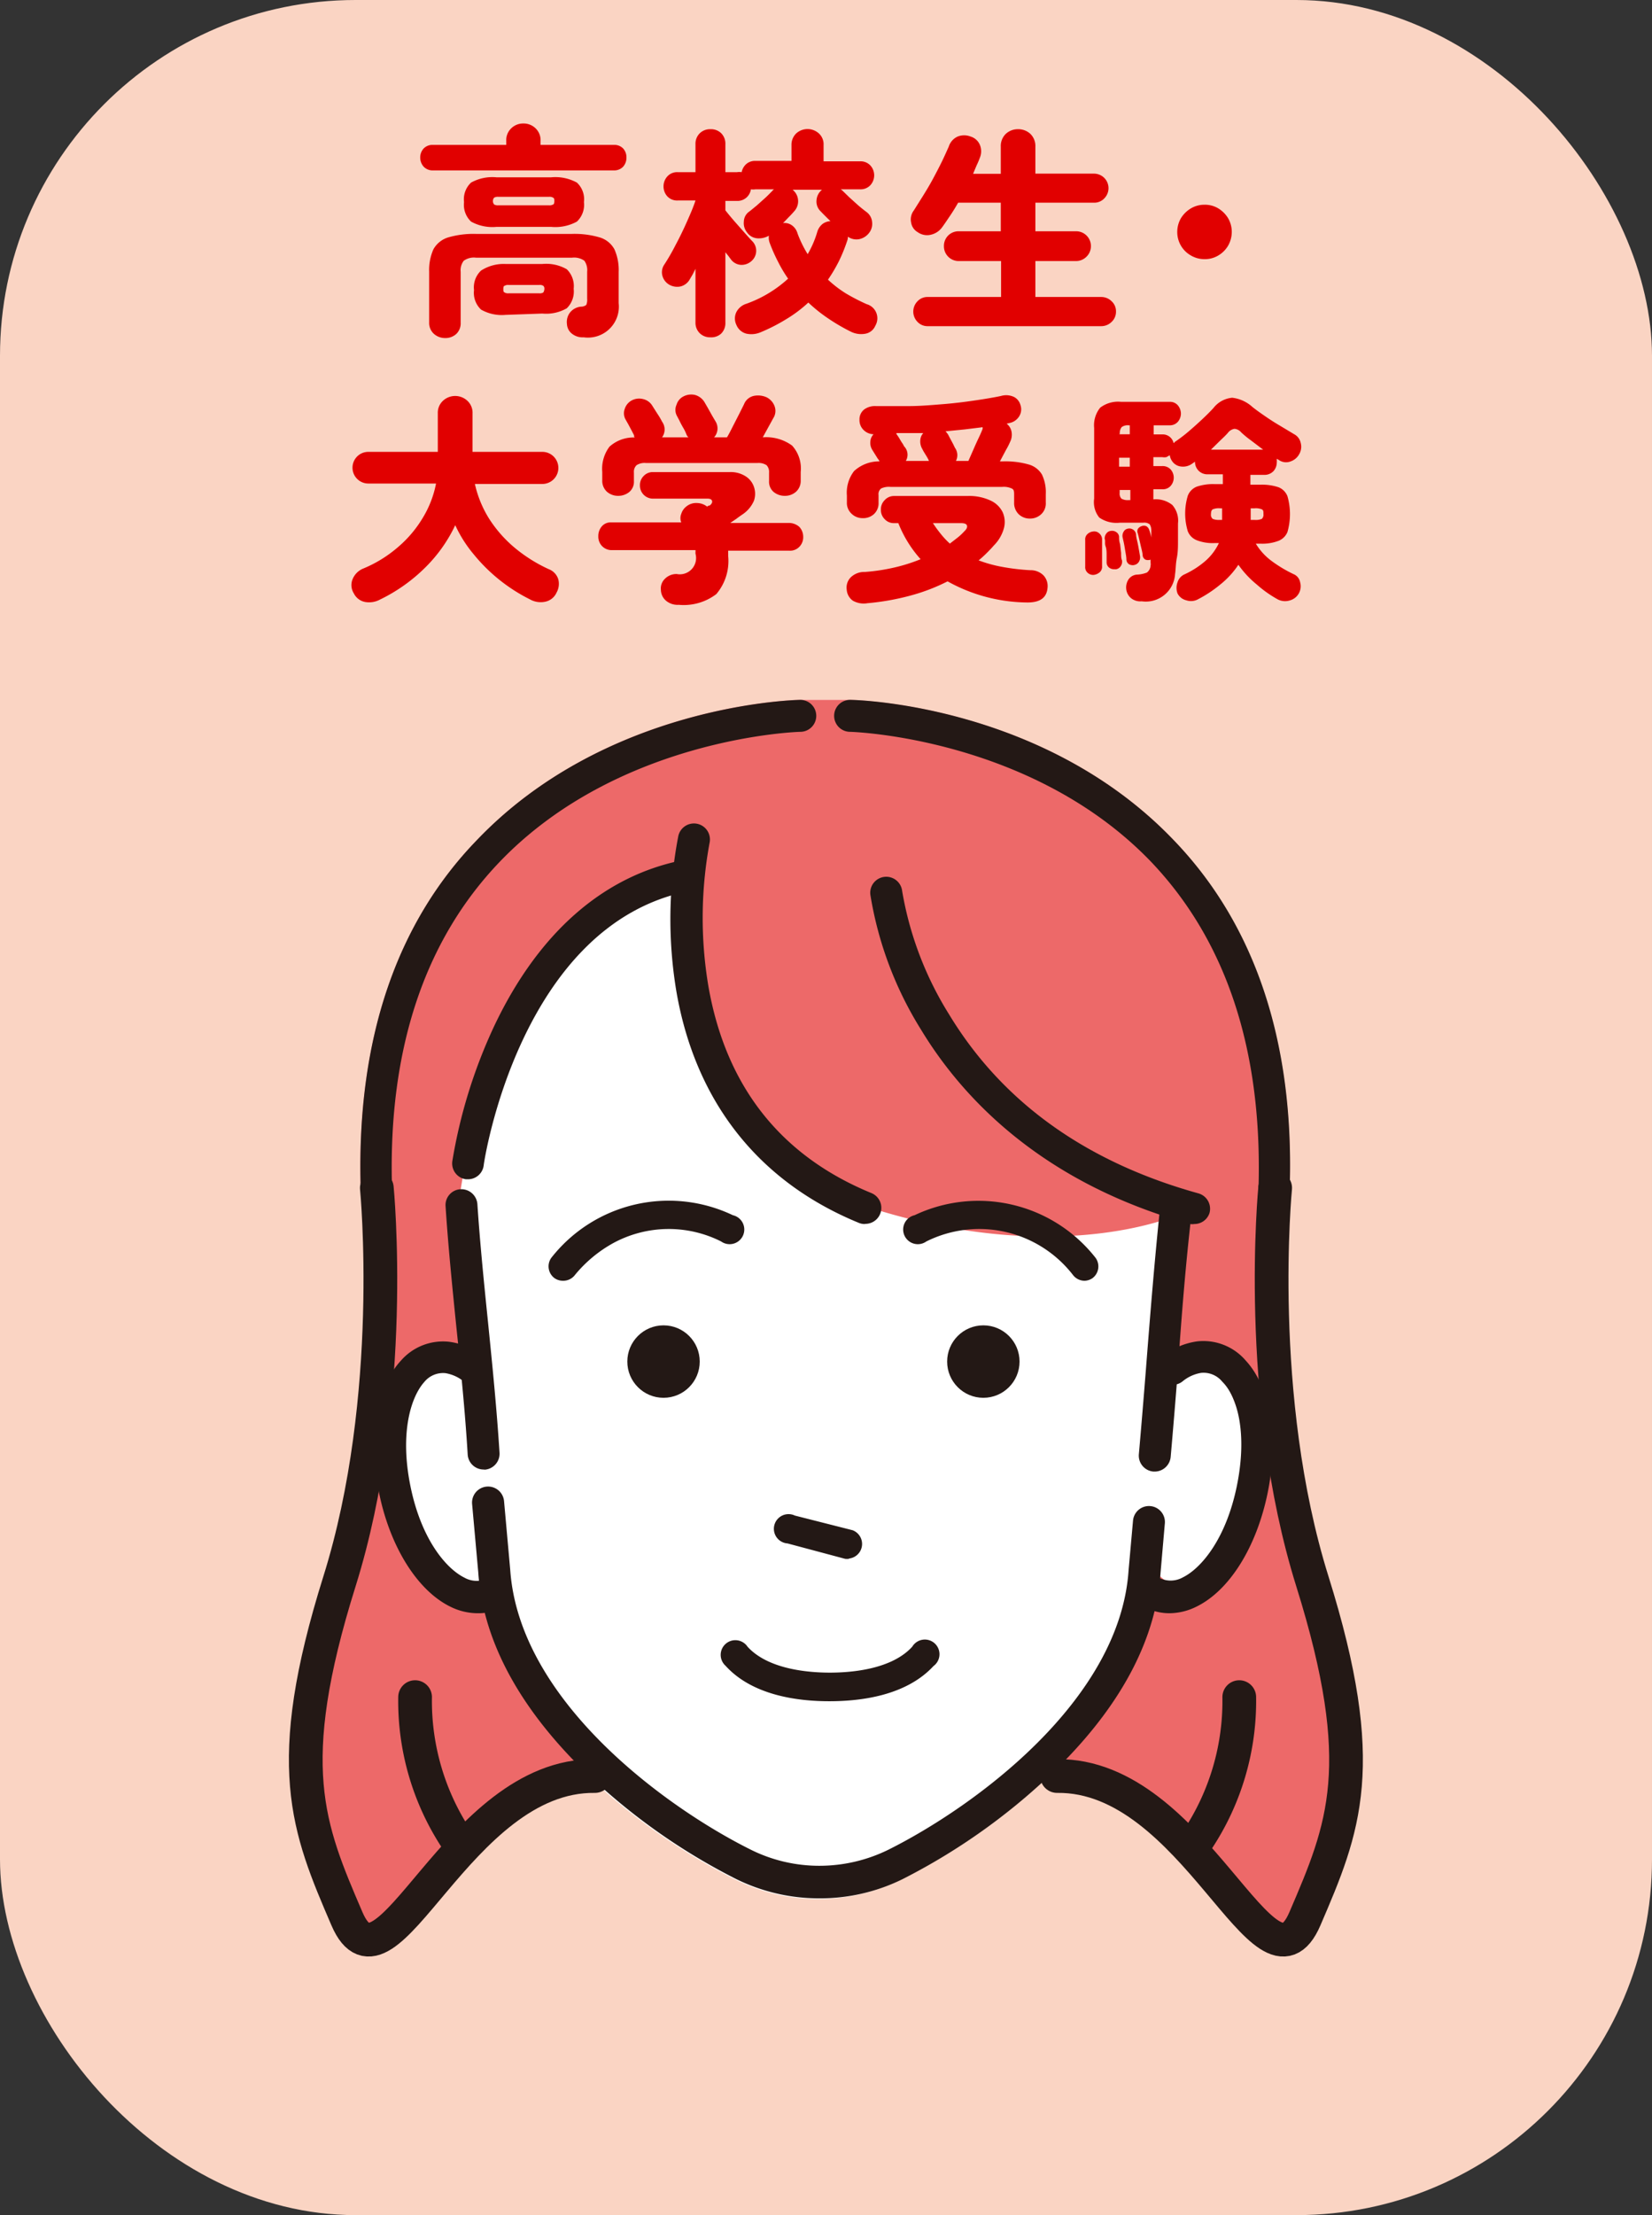 <svg xmlns="http://www.w3.org/2000/svg" viewBox="0 0 112.71 151.04"><rect x="0" y="0" width="112.71" height="151.04" fill="#333333" stroke="none"/><defs><style>.cls-1{fill:#fad4c3;}.cls-2{fill:#fff;}.cls-3{fill:#ed6969;}.cls-4{fill:#231815;}.cls-5{fill:none;stroke:#231815;stroke-linecap:round;stroke-linejoin:round;stroke-width:2.3px;}.cls-6{fill:#e10000;}</style></defs><g id="レイヤー_2" data-name="レイヤー 2"><g id="txt"><rect class="cls-1" width="112.71" height="151.04" rx="24.26"/><path class="cls-2" d="M88,80.72c.23-9.8-2.44-17.68-7.92-23.43-8.79-9.2-21.54-9.56-22.08-9.57H54.6c-.54,0-13.29.37-22.07,9.57C27,63,24.37,70.92,24.6,80.72c-.22,1.09,1.59,8,1.94,13.21a12.16,12.16,0,0,0-.68,7.86c.75,3.7,2.62,6.67,4.86,7.77a4.2,4.2,0,0,0,1.85.45,3.44,3.44,0,0,0,.46,0,22.84,22.84,0,0,0,6.14,10.15,42.39,42.39,0,0,0,11,8,12.71,12.71,0,0,0,11.3,0,43.53,43.53,0,0,0,7.5-4.8l16.17-17.66a15.79,15.79,0,0,0,1.31-3.86,12.38,12.38,0,0,0-.56-7.62C86.68,88.67,88.26,81.83,88,80.72Z"/><path class="cls-3" d="M88,80.72c.23-9.8-2.44-17.68-7.92-23.43-8.79-9.2-21.54-9.56-22.08-9.57H54.6c-.54,0-13.29.37-22.07,9.57C27,63,24.37,70.92,24.6,80.72c1.33,5.66,1.32,17.78-3.43,38.21A22.13,22.13,0,0,0,25,132.24l10.09-9.92,5.76-1.86-6.44-9.84L32.46,93.08l-1.39-9.42C33.89,60.2,46.5,60.51,46.5,60.51,45,77.8,56.67,81.41,56.67,81.41,71.3,87,80.45,82.8,80.45,82.8L79.24,93.08,78,108.5l-6.19,12.13,6.78,2.71,8.73,9.41c1-1.89,4.59-5.56,4.24-13.73-.37-8.6-4.67-21.83-4.92-28.57C86.48,86.57,88.08,81,88,80.72Z"/><path class="cls-4" d="M31.94,80.41h-.15a1.09,1.09,0,0,1-.93-1.23A35.13,35.13,0,0,1,33.7,70c3-6.35,7.43-10.27,12.89-11.35A1.09,1.09,0,1,1,47,60.76c-11.56,2.29-14,18.55-14,18.71A1.08,1.08,0,0,1,31.94,80.41Z"/><path class="cls-4" d="M59,83.46a1,1,0,0,1-.41-.08c-6.85-2.81-11.16-8.28-12.45-15.82A29.92,29.92,0,0,1,46.28,57a1.09,1.09,0,1,1,2.13.48h0a28.07,28.07,0,0,0-.08,9.76c1.19,6.83,4.93,11.57,11.12,14.11a1.09,1.09,0,0,1-.42,2.1Z"/><path class="cls-4" d="M24.6,80.72C24.37,70.92,27,63,32.53,57.29c8.78-9.2,21.53-9.56,22.07-9.57a1.09,1.09,0,1,1,0,2.18c-.18,0-12.43.39-20.56,8.92-5.08,5.33-7.54,12.72-7.3,22a1.09,1.09,0,0,1,0,.26"/><path class="cls-4" d="M85.87,81.05a.74.74,0,0,1,0-.26c.23-9.25-2.22-16.64-7.31-22C70.4,50.27,58.11,49.9,58,49.9a1.09,1.09,0,1,1,0-2.18c.54,0,13.29.37,22.08,9.57C85.59,63,88.26,70.92,88,80.72"/><path class="cls-5" d="M25.71,81s1.4,14.24-2.55,26.83-2.16,16.79.51,23,7.51-9.85,16.92-9.73"/><path class="cls-5" d="M87,81s-1.4,14.24,2.54,26.83,2.16,16.79-.51,23-7.5-9.85-16.91-9.73"/><circle class="cls-4" cx="45.27" cy="92.84" r="2.47"/><circle class="cls-4" cx="67.09" cy="92.84" r="2.47"/><path class="cls-4" d="M38.41,87.33a1,1,0,0,1-.58-.18,1,1,0,0,1-.22-1.38A10.18,10.18,0,0,1,50,82.86a1,1,0,1,1-.8,1.79,7.94,7.94,0,0,0-7.34.1,9,9,0,0,0-2.63,2.18A1,1,0,0,1,38.41,87.33Z"/><path class="cls-4" d="M74,87.33a1,1,0,0,1-.8-.4,8.09,8.09,0,0,0-10-2.28,1,1,0,1,1-.8-1.79,10.16,10.16,0,0,1,12.35,2.91,1,1,0,0,1-.21,1.38A1,1,0,0,1,74,87.33Z"/><path class="cls-4" d="M57.92,106.29a1.15,1.15,0,0,1-.26,0l-3.93-1.05a1,1,0,1,1,.5-1.9l3.94,1a1,1,0,0,1-.25,1.93Z"/><path class="cls-4" d="M56.58,116c-2.23,0-5.27-.42-7.08-2.42A1,1,0,1,1,51,112.28c1.4,1.54,4.12,1.77,5.62,1.77s4.22-.23,5.62-1.77a1,1,0,1,1,1.45,1.32C61.84,115.6,58.8,116,56.58,116Z"/><path class="cls-4" d="M81.49,83.46a.92.92,0,0,1-.29,0c-10.27-2.84-15.65-8.77-18.36-13.25A24.83,24.83,0,0,1,59.38,61a1.09,1.09,0,0,1,2.17-.25,23.15,23.15,0,0,0,3.21,8.43c3.64,6,9.37,10.07,17,12.19a1.09,1.09,0,0,1,.76,1.34A1.08,1.08,0,0,1,81.49,83.46Z"/><ellipse class="cls-2" cx="31.41" cy="100.34" rx="4.11" ry="7.93"/><ellipse class="cls-2" cx="80.94" cy="100.34" rx="4.11" ry="7.93"/><path class="cls-4" d="M78.8,100.34h-.1a1.09,1.09,0,0,1-1-1.18c.17-1.92.33-3.87.48-5.76.29-3.73.6-7.58,1-11.37a1.09,1.09,0,1,1,2.17.25c-.45,3.76-.75,7.59-1,11.29-.15,1.9-.31,3.86-.48,5.78A1.1,1.1,0,0,1,78.8,100.34Z"/><path class="cls-4" d="M55.86,129.44a12.77,12.77,0,0,1-5.64-1.32,42.39,42.39,0,0,1-11-8c-4.07-4.18-6.29-8.52-6.59-12.91l-.42-4.66a1.09,1.09,0,0,1,2.18-.19l.42,4.67v0c.61,8.94,10.61,16.21,16.43,19.1a10.47,10.47,0,0,0,4.67,1.09,10.66,10.66,0,0,0,4.69-1.09C66.38,123.25,76.41,116,77,107.06v0l.3-3.35a1.09,1.09,0,1,1,2.17.2l-.29,3.33c-.3,4.39-2.53,8.73-6.62,12.9a42.69,42.69,0,0,1-11,8A12.73,12.73,0,0,1,55.86,129.44Z"/><path class="cls-4" d="M33,100.2a1.09,1.09,0,0,1-1.09-1c-.18-3-.48-5.92-.78-8.77-.27-2.67-.55-5.42-.73-8.18a1.08,1.08,0,0,1,1-1.16,1.1,1.1,0,0,1,1.17,1c.18,2.72.46,5.46.73,8.11.29,2.87.59,5.84.78,8.85a1.09,1.09,0,0,1-1,1.16Z"/><path class="cls-4" d="M79.79,110a3.68,3.68,0,0,1-1.63-.38,1.09,1.09,0,0,1,1-2,1.71,1.71,0,0,0,1.55-.07c1.23-.61,2.94-2.6,3.68-6.25s0-6.11-1-7.09a1.65,1.65,0,0,0-1.44-.6,2.67,2.67,0,0,0-1.28.59,1.09,1.09,0,0,1-1.53-.2,1.1,1.1,0,0,1,.2-1.54,4.86,4.86,0,0,1,2.36-1A3.81,3.81,0,0,1,85,92.78c1.68,1.82,2.25,5.28,1.49,9s-2.61,6.67-4.86,7.77A4.2,4.2,0,0,1,79.79,110Z"/><path class="cls-4" d="M32.57,110a4.2,4.2,0,0,1-1.85-.45c-2.24-1.1-4.11-4.07-4.86-7.77s-.19-7.19,1.49-9a3.81,3.81,0,0,1,3.29-1.29,4.79,4.79,0,0,1,2.36,1,1.09,1.09,0,1,1-1.33,1.73,2.67,2.67,0,0,0-1.28-.59,1.65,1.65,0,0,0-1.44.6c-.9,1-1.69,3.43-.95,7.09s2.45,5.64,3.68,6.25a1.71,1.71,0,0,0,1.55.07,1.09,1.09,0,0,1,1,2A3.68,3.68,0,0,1,32.57,110Z"/><path class="cls-5" d="M28.32,115.72a17.1,17.1,0,0,0,2.88,9.77"/><path class="cls-5" d="M84.55,115.72a17.1,17.1,0,0,1-2.88,9.77"/><path class="cls-6" d="M29.54,11.62a.84.84,0,0,1-.64-.26.93.93,0,0,1-.23-.61.9.9,0,0,1,.23-.62.83.83,0,0,1,.64-.25h5V9.61a1.11,1.11,0,0,1,.34-.86,1.15,1.15,0,0,1,.83-.33,1.16,1.16,0,0,1,.83.33,1.11,1.11,0,0,1,.34.86v.27h5a.83.83,0,0,1,.64.25.89.89,0,0,1,.22.62.92.92,0,0,1-.22.61.84.84,0,0,1-.64.26Zm.82,11.43a1.13,1.13,0,0,1-.76-.29,1,1,0,0,1-.32-.78V18.53A3.46,3.46,0,0,1,29.57,17a1.73,1.73,0,0,1,1-.81,6.16,6.16,0,0,1,1.92-.24H39a6.07,6.07,0,0,1,1.92.24,1.69,1.69,0,0,1,1,.81,3.46,3.46,0,0,1,.29,1.54v2.13A2.11,2.11,0,0,1,39.82,23a1.16,1.16,0,0,1-.79-.24.89.89,0,0,1-.35-.67,1.06,1.06,0,0,1,.21-.78,1.07,1.07,0,0,1,.75-.4.57.57,0,0,0,.36-.12.93.93,0,0,0,.06-.43V18.53a1.11,1.11,0,0,0-.19-.75,1.2,1.2,0,0,0-.84-.21H32.48a1.18,1.18,0,0,0-.84.21,1.05,1.05,0,0,0-.21.75V22a1,1,0,0,1-.31.78A1.09,1.09,0,0,1,30.36,23.05Zm3.51-7.58a3,3,0,0,1-1.73-.36,1.57,1.57,0,0,1-.48-1.33,1.55,1.55,0,0,1,.48-1.33,3,3,0,0,1,1.73-.36h3.74a3.06,3.06,0,0,1,1.75.36,1.55,1.55,0,0,1,.48,1.33,1.57,1.57,0,0,1-.48,1.33,3.06,3.06,0,0,1-1.75.36Zm.62,6a2.85,2.85,0,0,1-1.67-.36,1.57,1.57,0,0,1-.48-1.33,1.57,1.57,0,0,1,.48-1.33A2.85,2.85,0,0,1,34.49,18H37a2.82,2.82,0,0,1,1.67.36,1.6,1.6,0,0,1,.47,1.33,1.6,1.6,0,0,1-.47,1.33,2.82,2.82,0,0,1-1.67.36ZM34,14h3.46a.46.46,0,0,0,.28-.06c.06,0,.08-.12.08-.23s0-.19-.08-.23a.46.46,0,0,0-.28-.06H34a.5.5,0,0,0-.29.06.37.37,0,0,0,0,.46A.5.5,0,0,0,34,14ZM34.7,20h2.09a.44.44,0,0,0,.28-.06s.07-.11.07-.23a.26.26,0,0,0-.07-.22.44.44,0,0,0-.28-.06H34.7a.46.46,0,0,0-.28.06c-.06,0-.08.11-.08.22s0,.19.08.23A.46.46,0,0,0,34.7,20Z"/><path class="cls-6" d="M48.47,23a1,1,0,0,1-.72-.27,1,1,0,0,1-.3-.75V18.33l-.18.36-.2.34a1,1,0,0,1-.63.5,1.09,1.09,0,0,1-.8-.13,1,1,0,0,1-.45-.61.92.92,0,0,1,.14-.76,14.29,14.29,0,0,0,.76-1.32c.28-.52.54-1.06.78-1.6s.44-1,.58-1.44h-1.2a.91.91,0,0,1-.72-.28,1,1,0,0,1-.26-.68,1,1,0,0,1,.26-.68.89.89,0,0,1,.72-.29h1.2V9.83a1,1,0,0,1,.3-.75,1,1,0,0,1,.72-.27,1,1,0,0,1,.73.27,1,1,0,0,1,.29.75v1.91h.79a1,1,0,0,1,.32,0,1,1,0,0,1,.31-.55.91.91,0,0,1,.63-.22H54V9.89a1.07,1.07,0,0,1,.32-.79,1.15,1.15,0,0,1,1.55,0,1,1,0,0,1,.32.79V11h2.49a.91.91,0,0,1,.7.28,1,1,0,0,1,0,1.35.91.91,0,0,1-.7.28H57.36a1.1,1.1,0,0,1,.14.11l.44.43.61.55c.21.18.4.33.56.45a.94.94,0,0,1,.39.69,1,1,0,0,1-.22.76,1.14,1.14,0,0,1-.67.41,1,1,0,0,1-.76-.17.78.78,0,0,1-.06.31,10.91,10.91,0,0,1-.57,1.39,10.77,10.77,0,0,1-.73,1.23A7.87,7.87,0,0,0,57.7,20a13.7,13.7,0,0,0,1.43.74,1,1,0,0,1,.59,1.47.91.91,0,0,1-.71.55,1.57,1.57,0,0,1-.95-.14,13,13,0,0,1-1.53-.89,10.4,10.4,0,0,1-1.38-1.1,9,9,0,0,1-1.52,1.14,12.24,12.24,0,0,1-1.77.9,1.6,1.6,0,0,1-.94.08,1,1,0,0,1-.68-.6,1,1,0,0,1,0-.87,1.15,1.15,0,0,1,.69-.57A8.38,8.38,0,0,0,53.77,19a9,9,0,0,1-.68-1.14,11.51,11.51,0,0,1-.57-1.28,1,1,0,0,1-.06-.51,1.38,1.38,0,0,1-.79.18.93.93,0,0,1-.7-.4,1,1,0,0,1-.22-.74.85.85,0,0,1,.35-.67c.15-.11.31-.25.51-.41l.57-.51c.2-.18.36-.35.51-.5a.44.44,0,0,1,.12-.11H51.54a1.15,1.15,0,0,1-.31,0,.92.92,0,0,1-.95.79h-.79v.64c.17.22.38.47.62.75l.69.78c.22.25.39.44.52.57a.93.93,0,0,1-.06,1.37,1,1,0,0,1-.72.25.92.92,0,0,1-.67-.37l-.17-.23-.21-.26V22a1,1,0,0,1-.29.75A1,1,0,0,1,48.47,23Zm6.64-5.68a6.73,6.73,0,0,0,.65-1.51,1.08,1.08,0,0,1,.36-.54,1,1,0,0,1,.54-.19c-.26-.25-.5-.49-.7-.7a.92.92,0,0,1-.25-.74,1,1,0,0,1,.37-.7l0,0,0,0h-2l0,0a1,1,0,0,1,.37.71,1,1,0,0,1-.25.74c-.11.13-.23.26-.37.4s-.26.28-.41.42a.87.87,0,0,1,.59.14,1,1,0,0,1,.4.56A7.85,7.85,0,0,0,55.11,17.34Z"/><path class="cls-6" d="M63.3,22.24a.93.93,0,0,1-.7-.29,1,1,0,0,1-.29-.71,1,1,0,0,1,.29-.7.93.93,0,0,1,.7-.29h5V17.8H65.42a1,1,0,0,1-.73-.3,1,1,0,0,1-.29-.72,1,1,0,0,1,.29-.72,1,1,0,0,1,.73-.29h2.86V13.82H65.37c-.18.32-.36.61-.55.89s-.36.54-.53.77a1.3,1.3,0,0,1-.76.52,1.1,1.1,0,0,1-.92-.17.92.92,0,0,1-.45-.67,1,1,0,0,1,.18-.8l.63-1c.23-.37.46-.75.68-1.16s.43-.81.62-1.2.34-.74.46-1a1.12,1.12,0,0,1,.61-.69,1.21,1.21,0,0,1,.88,0,1,1,0,0,1,.63.56,1.14,1.14,0,0,1,0,.89,5.35,5.35,0,0,1-.22.52l-.24.57h1.89V10a1.15,1.15,0,0,1,.34-.87,1.2,1.2,0,0,1,.83-.32,1.21,1.21,0,0,1,.85.32,1.15,1.15,0,0,1,.34.87v1.84h4a1,1,0,0,1,.7.29,1,1,0,0,1,.29.7,1,1,0,0,1-.29.7.93.93,0,0,1-.7.29h-4v1.95h2.77a1,1,0,0,1,.72.29,1,1,0,0,1,.3.72,1,1,0,0,1-.3.72,1,1,0,0,1-.72.3H70.64v2.45h4.49a1,1,0,0,1,.71.29.92.92,0,0,1,.3.7.94.94,0,0,1-.3.71,1,1,0,0,1-.71.29Z"/><path class="cls-6" d="M82.18,17.67a1.8,1.8,0,0,1-.93-.25,1.83,1.83,0,0,1-.93-1.6,1.86,1.86,0,0,1,.25-.94,2,2,0,0,1,.68-.67,1.8,1.8,0,0,1,.93-.25,1.76,1.76,0,0,1,.94.25,2,2,0,0,1,.67.67,1.86,1.86,0,0,1,.25.94,1.91,1.91,0,0,1-.25.93,1.87,1.87,0,0,1-.67.67A1.76,1.76,0,0,1,82.18,17.67Z"/><path class="cls-6" d="M36.16,40.87a11.65,11.65,0,0,1-3.83-3.06,8.77,8.77,0,0,1-1.27-2,10.14,10.14,0,0,1-2,2.84,11.47,11.47,0,0,1-3.13,2.23,1.57,1.57,0,0,1-1,.17,1.08,1.08,0,0,1-.79-.59,1.06,1.06,0,0,1-.07-1,1.32,1.32,0,0,1,.73-.7,8.68,8.68,0,0,0,2.36-1.46,8,8,0,0,0,1.69-2,7.09,7.09,0,0,0,.9-2.33H25.13a1.08,1.08,0,0,1,0-2.16h4.74V28.19a1.11,1.11,0,0,1,.35-.86,1.22,1.22,0,0,1,1.67,0,1.11,1.11,0,0,1,.35.86v2.62H37A1.08,1.08,0,0,1,37,33h-4.6a7.56,7.56,0,0,0,.94,2.32,8.68,8.68,0,0,0,1.74,2,10.37,10.37,0,0,0,2.36,1.49,1.08,1.08,0,0,1,.65.69,1.22,1.22,0,0,1-.12.91,1.08,1.08,0,0,1-.78.62A1.48,1.48,0,0,1,36.16,40.87Z"/><path class="cls-6" d="M46.31,41.24a1.23,1.23,0,0,1-.87-.28,1,1,0,0,1-.35-.74.91.91,0,0,1,.28-.76,1.1,1.1,0,0,1,.8-.32,1.11,1.11,0,0,0,1.28-1.39v-.12a.49.49,0,0,0,0-.12H41.76a.9.9,0,0,1-.69-.28.93.93,0,0,1-.25-.67,1,1,0,0,1,.24-.67.78.78,0,0,1,.61-.27h4.81a.77.77,0,0,1,0-.58,1,1,0,0,1,.34-.5,1.05,1.05,0,0,1,.74-.24,1.15,1.15,0,0,1,.68.24h0l.12-.07.06,0c.14-.11.19-.22.16-.32s-.14-.15-.31-.15H44.58a.89.89,0,0,1-.92-.9.87.87,0,0,1,.25-.64.85.85,0,0,1,.67-.27h5.2a1.88,1.88,0,0,1,1.08.28,1.37,1.37,0,0,1,.58.73,1.45,1.45,0,0,1,0,.94,2.14,2.14,0,0,1-.73.9c-.16.11-.31.21-.45.32l-.44.3h3.93a1.07,1.07,0,0,1,.79.27,1,1,0,0,1,.26.67.93.93,0,0,1-.25.67.88.88,0,0,1-.69.28H49.68v.18a1,1,0,0,1,0,.17,3.48,3.48,0,0,1-.81,2.61A3.67,3.67,0,0,1,46.31,41.24Zm-4.14-7.43a1.15,1.15,0,0,1-.76-.28,1,1,0,0,1-.32-.77v-.58a2.51,2.51,0,0,1,.49-1.72,2.45,2.45,0,0,1,1.73-.63.18.18,0,0,1-.05-.07.56.56,0,0,0,0-.08l-.16-.31-.24-.45-.17-.3a.86.86,0,0,1-.07-.73,1,1,0,0,1,.45-.57,1.08,1.08,0,0,1,.8-.11,1,1,0,0,1,.65.48l.33.52a4.61,4.61,0,0,1,.32.54.91.91,0,0,1,0,1.07h1.8a.49.49,0,0,1-.14-.21,3.28,3.28,0,0,0-.18-.38,6,6,0,0,1-.3-.56l-.19-.36a.86.86,0,0,1,0-.72.93.93,0,0,1,.47-.56,1.15,1.15,0,0,1,.79-.1,1.1,1.1,0,0,1,.65.5l.22.38.29.52.23.39a.91.91,0,0,1-.09,1.1h.88c.12-.2.25-.45.4-.75l.44-.86.32-.64a.93.93,0,0,1,.69-.58,1.44,1.44,0,0,1,.83.09,1.1,1.1,0,0,1,.56.6.91.91,0,0,1-.08.83l-.72,1.31a3,3,0,0,1,2,.56,2.32,2.32,0,0,1,.59,1.8v.58a1,1,0,0,1-.32.77,1.13,1.13,0,0,1-.76.28,1.19,1.19,0,0,1-.76-.26.91.91,0,0,1-.32-.75v-.58a.66.66,0,0,0-.17-.5,1,1,0,0,0-.62-.15H44.06a1,1,0,0,0-.63.15.62.62,0,0,0-.18.5v.58a.91.91,0,0,1-.32.75A1.19,1.19,0,0,1,42.17,33.81Z"/><path class="cls-6" d="M58.86,35.33a1.06,1.06,0,0,1-.76-.3,1,1,0,0,1-.32-.78v-.46a2.42,2.42,0,0,1,.49-1.67A2.52,2.52,0,0,1,60,31.46c0-.06-.09-.14-.16-.26l-.2-.32-.13-.21a.9.9,0,0,1-.13-.55.79.79,0,0,1,.22-.51,1,1,0,0,1-.69-.3.93.93,0,0,1-.27-.69.85.85,0,0,1,.32-.7,1.24,1.24,0,0,1,.81-.23c.71,0,1.45,0,2.23,0s1.55-.07,2.31-.13,1.49-.15,2.17-.25,1.29-.2,1.81-.31a1.26,1.26,0,0,1,.9.07.88.88,0,0,1,.43.54.9.9,0,0,1-.12.83,1,1,0,0,1-.61.4l-.21.05a.9.9,0,0,1,.33.53,1.08,1.08,0,0,1-.09.7,4.72,4.72,0,0,1-.28.55l-.42.79h.2a5.81,5.81,0,0,1,1.76.21,1.53,1.53,0,0,1,.91.69,2.8,2.8,0,0,1,.26,1.34v.56a1,1,0,0,1-.31.8,1.1,1.1,0,0,1-.77.3,1.08,1.08,0,0,1-.77-.3,1.06,1.06,0,0,1-.31-.8v-.5c0-.23,0-.38-.16-.45a1.28,1.28,0,0,0-.66-.11H60.76a1.23,1.23,0,0,0-.65.11.5.5,0,0,0-.17.45v.52a1,1,0,0,1-.32.78A1.07,1.07,0,0,1,58.86,35.33Zm.33,5.8a1.5,1.5,0,0,1-1-.17,1,1,0,0,1-.42-.74,1,1,0,0,1,.25-.83A1.31,1.31,0,0,1,59,39,13.18,13.18,0,0,0,61,38.7a11.63,11.63,0,0,0,1.81-.57,8.14,8.14,0,0,1-1.52-2.46H61a.84.84,0,0,1-.64-.27.87.87,0,0,1-.26-.65.88.88,0,0,1,.26-.65.85.85,0,0,1,.64-.28h5a3.42,3.42,0,0,1,1.58.31,1.7,1.7,0,0,1,.83.8,1.65,1.65,0,0,1,.08,1.1,2.66,2.66,0,0,1-.69,1.17c-.16.19-.33.36-.5.53s-.35.33-.53.48a9.12,9.12,0,0,0,1.59.44,15,15,0,0,0,1.94.23,1.23,1.23,0,0,1,.9.36,1.07,1.07,0,0,1,.27.84c-.06.69-.52,1-1.37,1a11.35,11.35,0,0,1-5.45-1.44,13,13,0,0,1-2.46.95A16.83,16.83,0,0,1,59.19,41.13Zm2.61-9.7h1.58l0,0a2,2,0,0,0-.13-.26L63,30.76l-.12-.23a1,1,0,0,1-.09-.53.8.8,0,0,1,.2-.47l-.93,0-.9,0,0,.06.15.22c.08.13.15.26.23.38a1.22,1.22,0,0,1,.14.24A.82.82,0,0,1,61.8,31.43Zm3,5.64.53-.41a3.77,3.77,0,0,0,.46-.43c.16-.15.22-.28.18-.4s-.19-.16-.42-.16h-1.9a8.27,8.27,0,0,0,.54.74A5.42,5.42,0,0,0,64.81,37.07Zm.41-5.64h.86l.33-.75c.13-.3.26-.59.39-.86s.21-.47.25-.58a.14.14,0,0,0,0-.06l0-.05-1.22.15-1.31.13a1.54,1.54,0,0,1,.18.23l.12.23.22.41.12.25A.86.86,0,0,1,65.22,31.43Z"/><path class="cls-6" d="M74.62,39.2a.55.55,0,0,1-.42-.15.51.51,0,0,1-.16-.42c0-.14,0-.32,0-.55s0-.46,0-.69,0-.42,0-.57a.48.48,0,0,1,.14-.39.66.66,0,0,1,.4-.19.5.5,0,0,1,.42.13.54.54,0,0,1,.19.38c0,.14,0,.33,0,.56l0,.71c0,.24,0,.43,0,.58a.5.5,0,0,1-.15.41A.77.77,0,0,1,74.62,39.2ZM77.89,41a1,1,0,0,1-.73-.22.94.94,0,0,1-.32-.6A1,1,0,0,1,77,39.5a.76.76,0,0,1,.58-.32,2.07,2.07,0,0,0,.67-.14.65.65,0,0,0,.25-.48.48.48,0,0,0,0-.18l0-.22a.52.52,0,0,1-.35,0,.38.38,0,0,1-.19-.27c0-.19-.08-.45-.15-.76s-.13-.56-.18-.75a.38.38,0,0,1,0-.31.46.46,0,0,1,.25-.19.42.42,0,0,1,.33,0,.46.46,0,0,1,.2.26,3.29,3.29,0,0,1,.14.51v-.48a.79.79,0,0,0-.11-.42.61.61,0,0,0-.44-.11H76.41A2.06,2.06,0,0,1,75,35.29,1.67,1.67,0,0,1,74.65,34V29.18a1.91,1.91,0,0,1,.41-1.38,2,2,0,0,1,1.43-.4h3.32a.69.69,0,0,1,.56.25.89.89,0,0,1,.2.56.88.88,0,0,1-.2.54.72.72,0,0,1-.56.25h-1.1v.62h.6a.76.76,0,0,1,.5.17.77.77,0,0,1,.26.42s.05,0,.06-.06a10.55,10.55,0,0,0,.94-.71c.33-.28.64-.56.94-.84s.56-.54.78-.78a1.83,1.83,0,0,1,1.28-.7,2.48,2.48,0,0,1,1.39.64c.24.19.52.39.84.61s.64.43,1,.64l1,.6a.87.87,0,0,1,.44.58,1,1,0,0,1-.09.76,1.06,1.06,0,0,1-.59.51.85.85,0,0,1-.8-.09l-.15-.09a.52.52,0,0,1,0,.11.53.53,0,0,1,0,.13.89.89,0,0,1-.23.61.85.85,0,0,1-.64.25h-.93v.67H86a3.56,3.56,0,0,1,1.22.17,1.08,1.08,0,0,1,.62.62,4.43,4.43,0,0,1,0,2.43,1.09,1.09,0,0,1-.62.61,3.08,3.08,0,0,1-1.22.19h-.32a4.09,4.09,0,0,0,1.09,1.19,8.89,8.89,0,0,0,1.49.89.74.74,0,0,1,.44.54,1,1,0,0,1-.7,1.25,1.08,1.08,0,0,1-.84-.08,7.93,7.93,0,0,1-1.41-1,6.73,6.73,0,0,1-1.26-1.35,5.88,5.88,0,0,1-1.24,1.35,8.53,8.53,0,0,1-1.51,1,1,1,0,0,1-.81.07.91.91,0,0,1-.59-.46,1.09,1.09,0,0,1,0-.77.87.87,0,0,1,.46-.53,6,6,0,0,0,1.45-.93,3.71,3.71,0,0,0,.91-1.21h-.29a3,3,0,0,1-1.21-.19,1.09,1.09,0,0,1-.62-.61,4.19,4.19,0,0,1,0-2.43,1.08,1.08,0,0,1,.62-.62,3.5,3.5,0,0,1,1.21-.17h.56v-.67H82.4a.83.83,0,0,1-.63-.25.85.85,0,0,1-.24-.61v0l-.2.14a1.05,1.05,0,0,1-.75.19.84.84,0,0,1-.62-.38.93.93,0,0,1-.15-.39l-.23.13a.84.84,0,0,1-.29,0h-.6v.61h.6a.74.74,0,0,1,.58.23.85.85,0,0,1,0,1.12.71.71,0,0,1-.58.23h-.6v.69h0a1.81,1.81,0,0,1,1.29.38,1.62,1.62,0,0,1,.39,1.26c0,.35,0,.72,0,1.14s0,.82-.08,1.22-.07.77-.12,1.1A2,2,0,0,1,77.89,41Zm-1.81-2.19a.56.56,0,0,1-.4-.1.46.46,0,0,1-.18-.33c0-.13,0-.3,0-.51s0-.42-.07-.62,0-.38-.06-.5a.54.54,0,0,1,.11-.37.42.42,0,0,1,.32-.18.5.5,0,0,1,.37.09.4.4,0,0,1,.18.33c0,.12,0,.28.07.48l.07.61c0,.2,0,.37.06.5a.54.54,0,0,1-.09.4A.46.46,0,0,1,76.08,38.82Zm.27-9.2h.73V29H77a.7.7,0,0,0-.47.12.65.65,0,0,0-.13.46Zm0,2.21h.73v-.61h-.73ZM77,34.1h.12v-.69h-.73v.2a.5.5,0,0,0,.12.39A.85.85,0,0,0,77,34.1Zm.38,4.43a.57.57,0,0,1-.34-.05.4.4,0,0,1-.19-.33c0-.2-.06-.46-.11-.78s-.11-.56-.15-.74a.54.54,0,0,1,.08-.39.39.39,0,0,1,.27-.19.46.46,0,0,1,.57.39c0,.19.08.43.14.75s.1.56.13.74a.56.56,0,0,1-.08.38A.47.47,0,0,1,77.34,38.53Zm5.24-7.87h3.56L85.31,30a6.18,6.18,0,0,1-.64-.53.65.65,0,0,0-.45-.23.71.71,0,0,0-.45.28c-.13.15-.31.32-.52.52Zm.63,4.79h.13v-.79h-.13a1.08,1.08,0,0,0-.51.07c-.08.05-.12.15-.12.33a.36.36,0,0,0,.12.32A1.08,1.08,0,0,0,83.21,35.45Zm2.08,0h.26a1.06,1.06,0,0,0,.5-.07.38.38,0,0,0,.11-.32c0-.18,0-.28-.11-.33a1.06,1.06,0,0,0-.5-.07h-.26Z"/></g></g></svg>